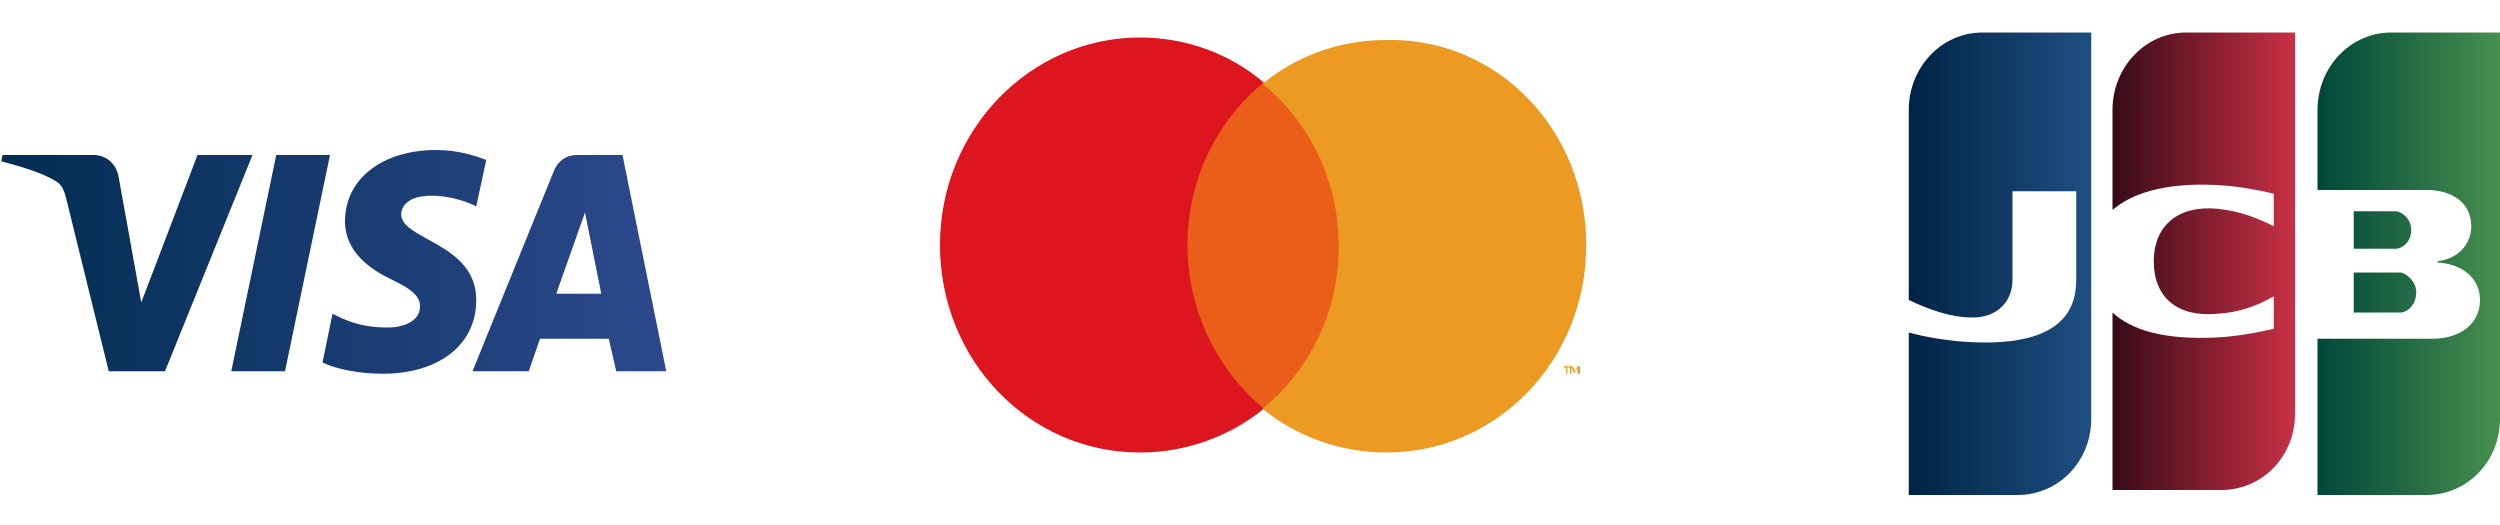 <?xml version="1.0" encoding="utf-8"?>
<!-- Generator: Adobe Illustrator 26.3.1, SVG Export Plug-In . SVG Version: 6.00 Build 0)  -->
<svg version="1.1" id="レイヤー_1" xmlns="http://www.w3.org/2000/svg" xmlns:xlink="http://www.w3.org/1999/xlink" x="0px"
	 y="0px" viewBox="0 0 200 42" style="enable-background:new 0 0 200 42;" xml:space="preserve">
<style type="text/css">
	.st0{fill:url(#SVGID_1_);}
	.st1{fill:url(#SVGID_00000098916641366389432480000007130844810191992193_);}
	.st2{fill:url(#SVGID_00000088097066667652317550000014744855668393527208_);}
	.st3{fill:url(#SVGID_00000159437260952158728710000006994885018529619843_);}
	.st4{fill:#EB5E1A;}
	.st5{fill:#DC151F;}
	.st6{fill:#ED9A23;}
</style>
<linearGradient id="SVGID_1_" gradientUnits="userSpaceOnUse" x1="0" y1="21" x2="53.293" y2="21">
	<stop  offset="0" style="stop-color:#022D51"/>
	<stop  offset="1" style="stop-color:#2D498E"/>
</linearGradient>
<path class="st0" d="M20.2,12.4l-7,17.3H8.7L5.3,15.9c-0.2-0.8-0.4-1.2-1-1.5c-1-0.6-2.7-1.1-4.2-1.5l0.1-0.5h7.3
	c0.9,0,1.8,0.6,2,1.8l1.8,10l4.5-11.8H20.2z M38.1,24c0-4.6-6.1-4.8-6-6.9c0-0.6,0.6-1.3,1.8-1.4c0.6-0.1,2.3-0.1,4.2,0.8l0.8-3.7
	c-1-0.4-2.4-0.8-4-0.8c-4.3,0-7.3,2.3-7.3,5.7c0,2.5,2.1,3.9,3.8,4.7c1.7,0.8,2.2,1.4,2.2,2.1c0,1.2-1.3,1.7-2.6,1.7
	c-2.2,0-3.4-0.6-4.4-1.1L25.8,29c1,0.5,2.9,0.9,4.8,0.9C35.1,29.9,38.1,27.6,38.1,24 M49.3,29.7h4l-3.5-17.3h-3.7
	c-0.8,0-1.5,0.5-1.8,1.3l-6.5,16h4.5l0.9-2.6h5.5L49.3,29.7z M44.5,23.5l2.3-6.5l1.3,6.5H44.5z M26.4,12.4l-3.6,17.3h-4.3l3.6-17.3
	H26.4z"/>
<g>
	<g>
		
			<linearGradient id="SVGID_00000127004885381654734290000006716007307141215150_" gradientUnits="userSpaceOnUse" x1="185.39" y1="20.995" x2="200" y2="20.995">
			<stop  offset="0" style="stop-color:#00473A"/>
			<stop  offset="1" style="stop-color:#478F4E"/>
		</linearGradient>
		<path style="fill:url(#SVGID_00000127004885381654734290000006716007307141215150_);" d="M188.3,25h3.4c0.1,0,0.3,0,0.4,0
			c0.7-0.1,1.2-0.8,1.2-1.6c0-0.8-0.6-1.4-1.2-1.6c-0.1,0-0.3,0-0.4,0h-3.4V25z M191.3,2.6c-3.3,0-5.9,2.8-5.9,6.2v6.4h8.4
			c0.2,0,0.4,0,0.6,0c1.9,0.1,3.3,1.1,3.3,2.9c0,1.4-1,2.6-2.7,2.8v0.1c1.9,0.1,3.4,1.2,3.4,3c0,1.9-1.6,3.1-3.8,3.1h-9.2v12.5h8.7
			c3.3,0,5.9-2.7,5.9-6.1V2.6H191.3z M192.9,18.4c0-0.8-0.6-1.4-1.2-1.5c-0.1,0-0.2,0-0.3,0h-3.1v3h3.1c0.1,0,0.3,0,0.3,0
			C192.4,19.8,192.9,19.2,192.9,18.4z"/>
	</g>
</g>
<linearGradient id="SVGID_00000070091640816808195150000005437874553358679735_" gradientUnits="userSpaceOnUse" x1="152.629" y1="20.995" x2="167.234" y2="20.995">
	<stop  offset="0" style="stop-color:#002344"/>
	<stop  offset="1" style="stop-color:#1F4F82"/>
</linearGradient>
<path style="fill:url(#SVGID_00000070091640816808195150000005437874553358679735_);" d="M158.6,2.6c-3.3,0-5.9,2.8-5.9,6.2v15.2
	c1.7,0.8,3.4,1.4,5.1,1.4c2,0,3.2-1.3,3.2-3v-7.1h5.1v7.1c0,2.8-1.7,5-7.3,5c-3.4,0-6.1-0.8-6.1-0.8v13h8.7c3.3,0,5.9-2.7,5.9-6.1
	V2.6H158.6z"/>
<linearGradient id="SVGID_00000181077023906977708800000005499119727208324232_" gradientUnits="userSpaceOnUse" x1="169.014" y1="20.995" x2="183.611" y2="20.995">
	<stop  offset="0" style="stop-color:#370B19"/>
	<stop  offset="1" style="stop-color:#C93044"/>
</linearGradient>
<path style="fill:url(#SVGID_00000181077023906977708800000005499119727208324232_);" d="M174.9,2.6c-3.3,0-5.9,2.8-5.9,6.2v8
	c1.5-1.3,4.1-2.2,8.3-2c2.3,0.1,4.6,0.7,4.6,0.7v2.6c-1.2-0.6-2.6-1.2-4.5-1.4c-3.2-0.3-5.1,1.4-5.1,4.2c0,2.9,1.9,4.5,5.1,4.2
	c1.8-0.1,3.3-0.7,4.5-1.4v2.6c0,0-2.4,0.6-4.6,0.7c-4.2,0.2-6.8-0.6-8.3-2v14.2h8.7c3.3,0,5.9-2.7,5.9-6.1V2.6H174.9z"/>
<rect x="94.1" y="6.6" class="st4" width="14" height="26.1"/>
<path id="XMLID_22_" class="st5" d="M95,19.6c0-5.3,2.4-10,6.1-13C98.4,4.3,94.9,3,91.2,3c-8.8,0-16,7.4-16,16.6
	c0,9.2,7.1,16.6,16,16.6c3.7,0,7.2-1.3,9.9-3.5C97.4,29.6,95,24.9,95,19.6z"/>
<path class="st6" d="M126.9,19.6c0,9.2-7.1,16.6-16,16.6c-3.7,0-7.2-1.3-9.9-3.5c3.7-3,6.1-7.7,6.1-13s-2.4-10-6.1-13
	c2.7-2.2,6.1-3.5,9.9-3.5C119.8,3,126.9,10.4,126.9,19.6z M125.4,29.9v-0.5h0.2v-0.1h-0.5v0.1h0.2v0.5H125.4z M126.4,29.9v-0.6h-0.2
	l-0.2,0.4l-0.2-0.4h-0.2v0.6h0.1v-0.5l0.2,0.4h0.1l0.2-0.4v0.5H126.4z"/>
</svg>
